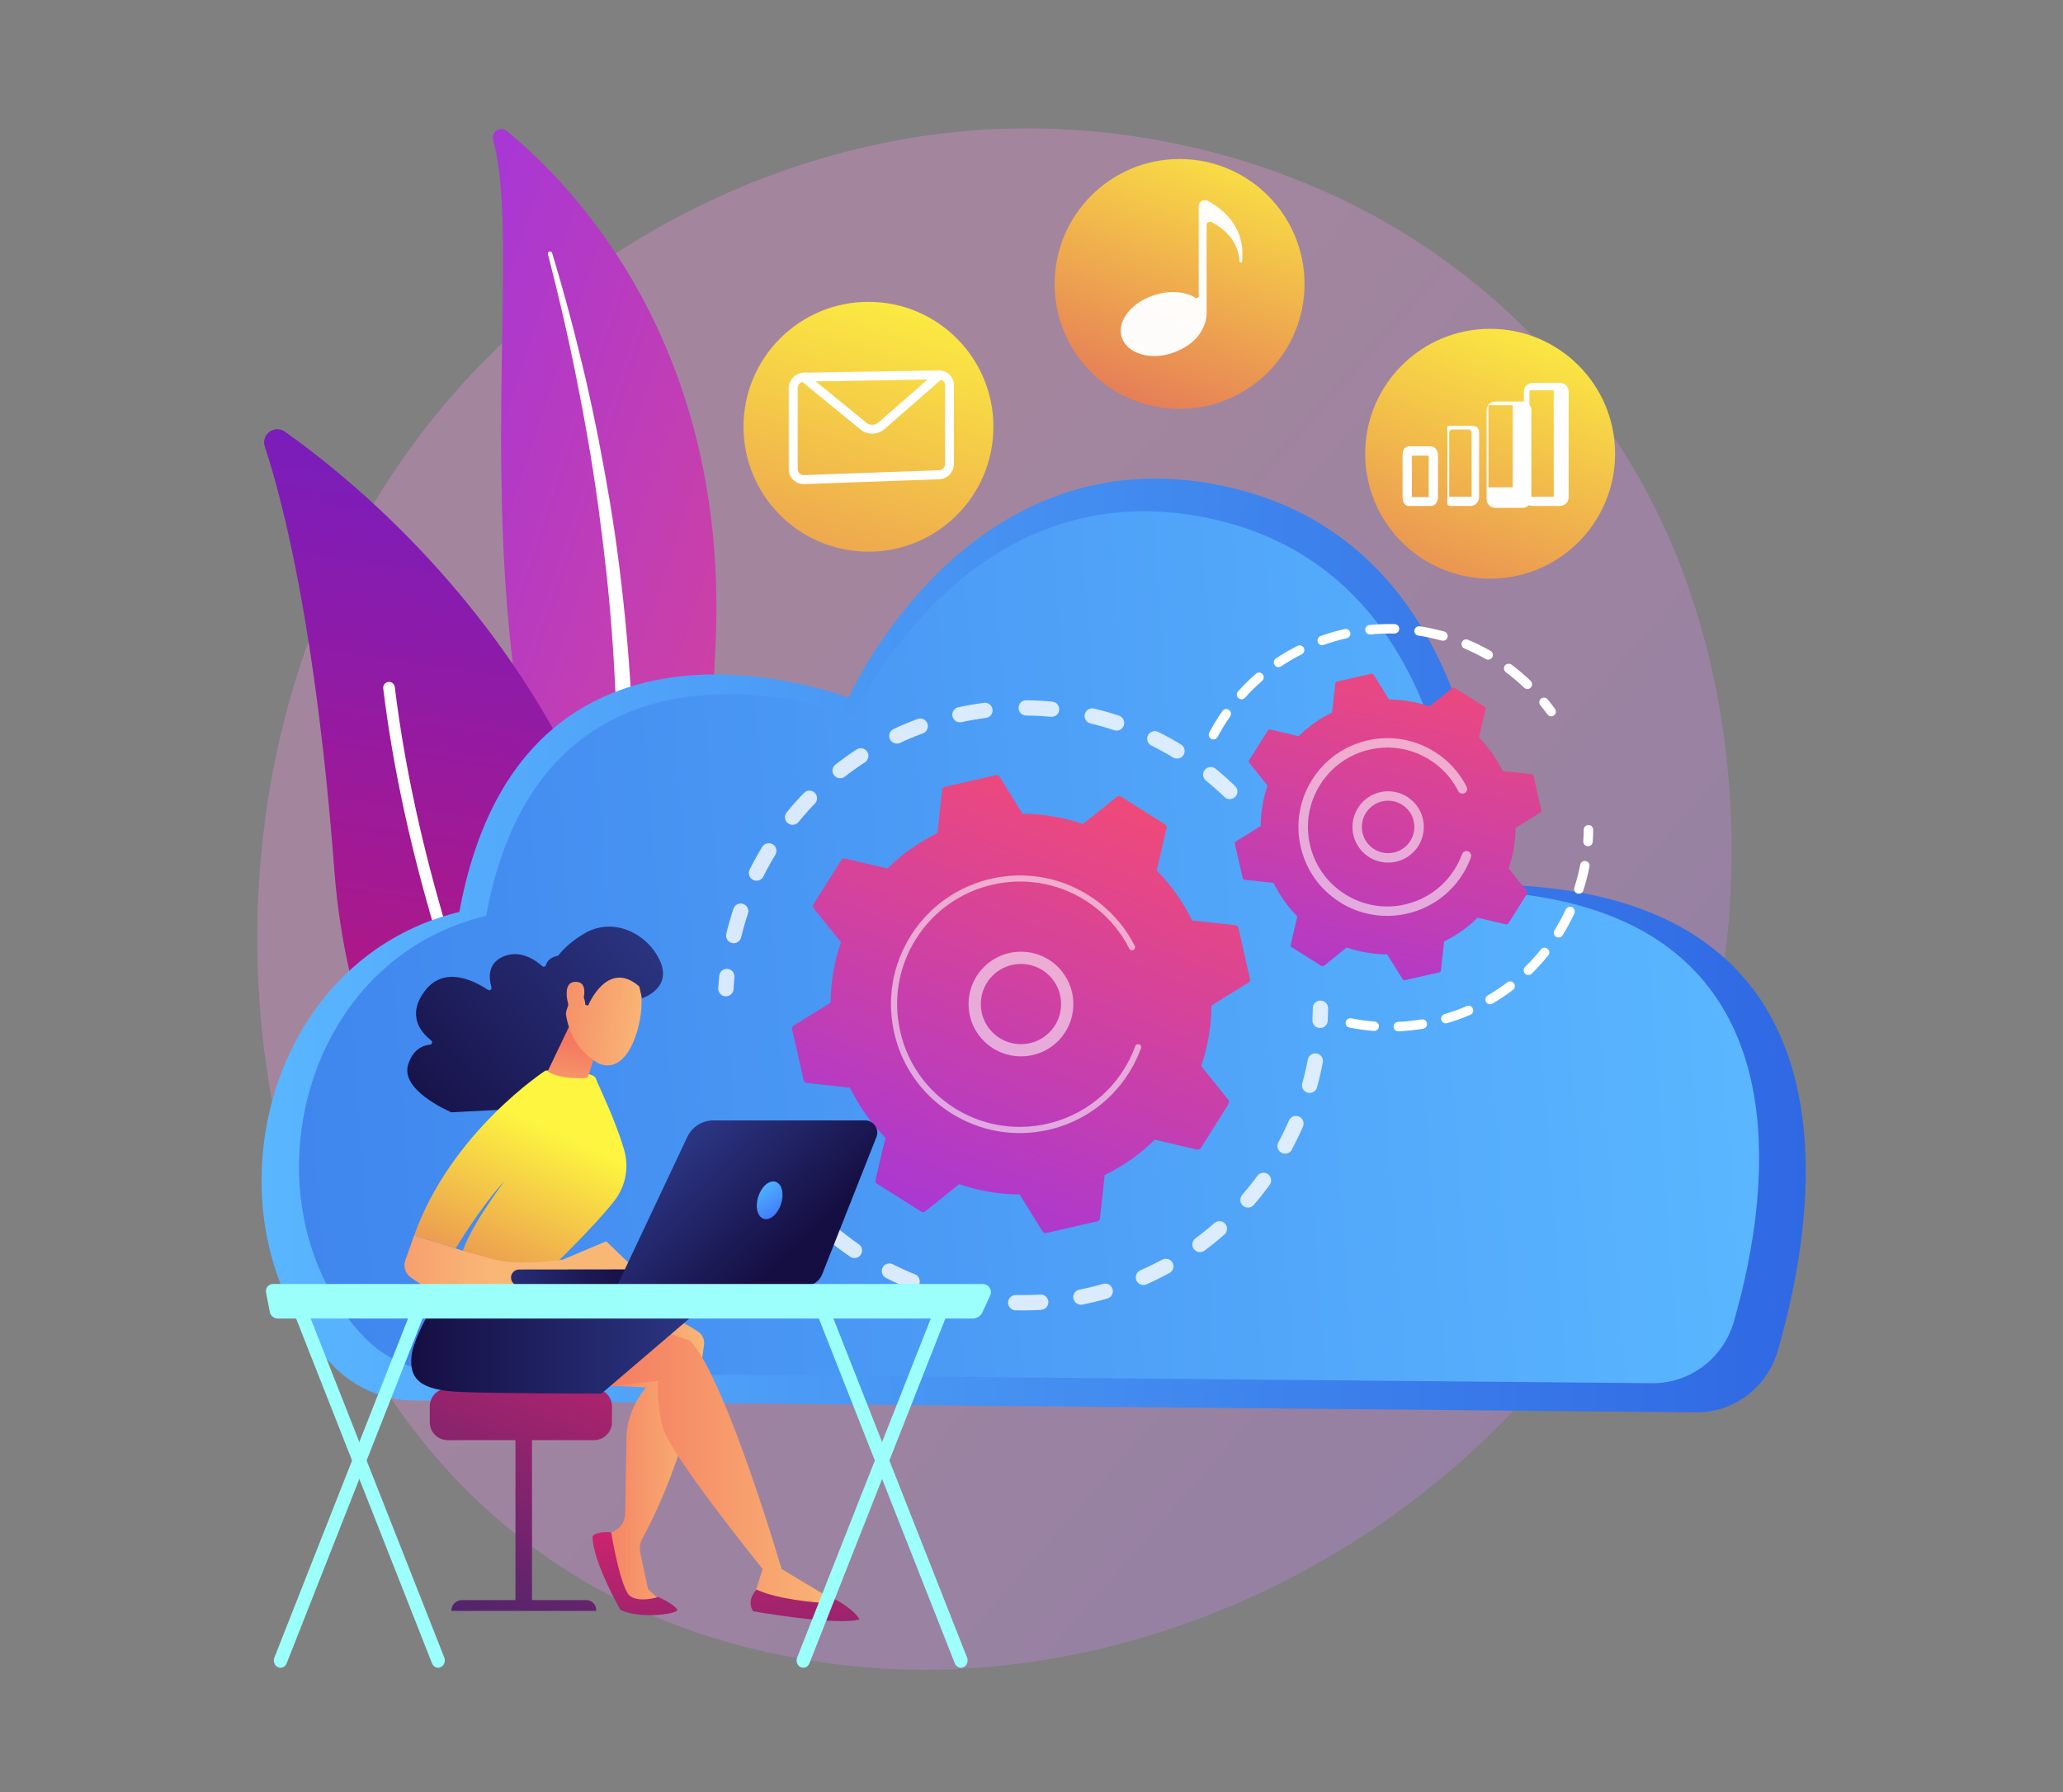 <svg width="549" height="477" viewBox="0 0 549 477" fill="none" xmlns="http://www.w3.org/2000/svg">
<rect x="0" y="0" width="549" height="477" fill="#808080" stroke="none"/>
<path opacity="0.3" d="M444.364 311.337C406.304 404.179 304.91 456.193 216.966 442.165C202.656 439.886 163.427 433.079 128.697 400.997C61.84 339.231 47.545 216.942 101.469 130.744C140.727 68.016 211.091 32.457 277.948 34.233C292.346 34.618 347.542 36.971 396.049 78.404C403.167 84.486 418.883 98.944 433.044 121.895C466.31 175.774 469.166 250.829 444.364 311.337Z" fill="url(#paint0_linear_3372_1975)"/>
<path d="M131.227 37.222C130.635 35.106 133.151 33.478 134.853 34.869C152.181 48.986 194.473 91.93 190.389 172.504C185.269 273.588 208.738 308.689 236.292 329.154C236.292 329.154 199.86 321.193 174.777 285.663C113.218 198.459 141.704 74.942 131.227 37.222Z" fill="url(#paint1_linear_3372_1975)"/>
<path d="M145.818 67.647C148.644 78.656 151.249 89.725 153.439 100.868C155.688 111.996 157.612 123.183 159.166 134.429C160.69 145.676 161.992 156.937 162.821 168.242C163.694 179.548 164.093 190.868 164.448 202.248C164.863 213.613 165.218 225.066 166.757 236.52C168.281 247.944 171.181 259.382 176.08 269.933C177.308 272.567 178.58 275.186 180.001 277.702C181.377 280.247 182.857 282.733 184.396 285.19C187.489 290.088 190.907 294.793 194.651 299.233C202.183 308.082 211.047 315.762 220.665 322.125C221.672 322.791 223.048 322.51 223.714 321.504C224.365 320.512 224.113 319.18 223.151 318.5C220.858 316.887 218.579 315.244 216.389 313.513C215.279 312.669 214.214 311.767 213.119 310.894C212.068 309.976 210.973 309.103 209.952 308.156C205.794 304.442 201.902 300.431 198.321 296.155C191.129 287.646 185.18 278.028 180.474 267.95C178.181 262.875 176.257 257.651 174.748 252.294C173.238 246.937 172.143 241.447 171.359 235.898C169.79 224.785 169.347 213.465 168.843 202.1C168.325 190.735 167.734 179.326 166.668 167.946C166.15 162.264 165.529 156.582 164.818 150.914C164.478 148.088 164.078 145.246 163.679 142.42C163.265 139.594 162.821 136.782 162.362 133.956C160.497 122.695 158.307 111.493 155.747 100.379C153.143 89.281 150.242 78.242 146.928 67.351C146.839 67.04 146.499 66.862 146.188 66.951C145.907 67.04 145.729 67.351 145.818 67.647Z" fill="white"/>
<path d="M168.991 356.071C168.133 359.948 163.605 361.695 160.349 359.431C142.37 346.956 94.706 307.076 88.979 231.71C84.141 168.08 75.469 134.03 70.467 118.847C69.402 115.636 73.057 112.943 75.824 114.896C106.234 136.457 199.919 215.67 168.991 356.071Z" fill="url(#paint2_linear_3372_1975)"/>
<path d="M163.664 356.796C163.59 356.856 163.501 356.915 163.427 356.974C162.687 357.403 161.74 357.152 161.311 356.412C160.823 355.568 112.7 271.413 101.987 183.247C101.883 182.404 102.49 181.619 103.333 181.516C104.177 181.412 104.961 182.019 105.065 182.863C115.704 270.392 163.516 354.029 164.005 354.858C164.36 355.509 164.212 356.323 163.664 356.796Z" fill="white"/>
<path d="M398.595 235.454C397.189 235.424 396.049 234.27 396.035 232.835C395.768 218.14 391.27 145.187 328.186 129.945C257.956 112.972 225.815 185.718 225.815 185.718C225.815 185.718 138.922 151.772 122.245 242.705C67.759 256.023 53.598 328.488 89.039 363.899C94.677 369.522 102.223 372.704 110.111 372.778L451.349 375.915C461.367 376.004 470.246 369.33 473.087 359.548C483.741 322.894 497.711 237.821 398.595 235.454Z" fill="url(#paint3_linear_3372_1975)"/>
<path d="M390.796 237.007C389.39 236.978 388.266 235.824 388.236 234.388C387.955 220.301 383.501 152.645 324.087 138.469C257.675 122.62 227.28 190.542 227.28 190.542C227.28 190.542 145.108 158.845 129.348 243.755C78.325 256.067 64.696 322.568 97 355.982C102.667 361.842 110.377 365.172 118.442 365.245L439.673 368.161C449.706 368.249 458.6 361.546 461.426 351.735C471.444 316.931 483.327 239.271 390.796 237.007Z" fill="url(#paint4_linear_3372_1975)"/>
<g opacity="0.79">
<path d="M328.719 212.074C327.935 212.887 326.648 212.902 325.849 212.133C324.28 210.623 322.623 209.144 320.921 207.767C320.063 207.072 319.915 205.814 320.595 204.941C320.61 204.926 320.61 204.926 320.625 204.911C321.335 204.038 322.608 203.905 323.481 204.615C325.271 206.066 327.018 207.619 328.675 209.218C329.43 209.943 329.504 211.126 328.867 211.926C328.823 211.97 328.779 212.029 328.719 212.074ZM312.175 201.611C310.296 200.472 308.358 199.407 306.404 198.445C305.398 197.942 304.984 196.728 305.487 195.722C305.99 194.716 307.203 194.301 308.21 194.804C310.266 195.825 312.309 196.95 314.277 198.149C315.239 198.726 315.549 199.984 314.957 200.946C314.913 201.02 314.869 201.079 314.824 201.138C314.203 201.922 313.063 202.144 312.175 201.611ZM296.519 194.36C294.448 193.665 292.317 193.058 290.186 192.555C289.091 192.289 288.425 191.194 288.676 190.099C288.943 189.004 290.038 188.338 291.133 188.589C293.367 189.122 295.617 189.758 297.792 190.483C298.857 190.839 299.434 191.993 299.079 193.058C299.005 193.28 298.887 193.487 298.754 193.665C298.251 194.346 297.348 194.642 296.519 194.36ZM279.635 190.794C277.46 190.587 275.24 190.469 273.065 190.454C271.94 190.439 271.037 189.522 271.052 188.397C271.067 187.272 271.984 186.37 273.109 186.384C275.418 186.414 277.741 186.532 280.034 186.754C281.159 186.858 281.973 187.849 281.869 188.974C281.825 189.374 281.677 189.729 281.455 190.025C281.011 190.557 280.345 190.868 279.635 190.794ZM262.381 191.09C260.22 191.371 258.03 191.741 255.884 192.215C254.789 192.452 253.709 191.756 253.472 190.661C253.236 189.566 253.931 188.486 255.026 188.249C257.275 187.761 259.584 187.361 261.848 187.065C262.958 186.917 263.979 187.701 264.127 188.826C264.201 189.388 264.038 189.921 263.712 190.335C263.402 190.735 262.928 191.016 262.381 191.09ZM245.615 195.189C243.558 195.944 241.516 196.787 239.533 197.72C238.512 198.193 237.298 197.749 236.825 196.743C236.351 195.722 236.795 194.523 237.801 194.035C239.888 193.058 242.034 192.17 244.194 191.371C245.245 190.987 246.414 191.519 246.799 192.585C247.05 193.265 246.902 194.005 246.488 194.538C246.295 194.819 245.985 195.056 245.615 195.189ZM194.769 250.992C193.674 250.725 193.008 249.63 193.275 248.535C193.807 246.301 194.459 244.052 195.184 241.876C195.539 240.811 196.693 240.234 197.758 240.589C198.824 240.944 199.401 242.098 199.046 243.164C198.35 245.235 197.744 247.366 197.226 249.497C197.152 249.793 197.033 250.045 196.856 250.267C196.382 250.873 195.583 251.184 194.769 250.992ZM230.181 202.899C228.346 204.083 226.54 205.37 224.824 206.717C223.936 207.412 222.663 207.249 221.968 206.362C221.272 205.474 221.435 204.201 222.323 203.506C224.143 202.085 226.037 200.738 227.961 199.481C228.908 198.874 230.166 199.14 230.772 200.072C231.261 200.812 231.187 201.759 230.669 202.425C230.55 202.618 230.388 202.78 230.181 202.899ZM200.407 234.196C199.401 233.693 198.987 232.48 199.49 231.473C200.511 229.417 201.65 227.374 202.849 225.406C203.426 224.445 204.684 224.149 205.646 224.726C206.608 225.303 206.904 226.561 206.326 227.522C205.187 229.387 204.122 231.326 203.145 233.294C203.086 233.412 203.012 233.53 202.923 233.634C202.331 234.374 201.295 234.64 200.407 234.196ZM216.877 213.864C215.353 215.433 213.888 217.09 212.497 218.792C211.787 219.665 210.514 219.798 209.641 219.088C208.783 218.392 208.65 217.134 209.316 216.261C209.33 216.246 209.33 216.232 209.345 216.232C210.795 214.441 212.349 212.695 213.947 211.052C214.732 210.253 216.019 210.224 216.818 211.008C217.573 211.733 217.632 212.902 217.01 213.716C216.966 213.746 216.922 213.805 216.877 213.864Z" fill="white"/>
<path d="M194.784 264.399C195.036 264.088 195.184 263.689 195.213 263.259C195.272 262.209 195.346 261.143 195.45 260.107C195.554 258.983 194.74 257.991 193.615 257.888C192.49 257.784 191.499 258.598 191.395 259.723C191.292 260.833 191.203 261.942 191.144 263.052C191.085 264.177 191.943 265.139 193.067 265.198C193.763 265.213 194.384 264.902 194.784 264.399Z" fill="white"/>
</g>
<g opacity="0.79">
<path d="M215.797 322.702C216.404 321.933 216.374 320.808 215.679 320.068C214.968 319.299 214.258 318.5 213.562 317.701C212.837 316.842 211.55 316.754 210.692 317.479C209.833 318.219 209.745 319.491 210.47 320.35C211.195 321.193 211.935 322.036 212.689 322.836C213.459 323.664 214.746 323.709 215.56 322.939C215.664 322.865 215.723 322.791 215.797 322.702Z" fill="white"/>
<path d="M333.647 320.719C332.907 321.563 331.634 321.666 330.776 320.927C329.933 320.187 329.829 318.914 330.569 318.056C331.96 316.443 333.321 314.741 334.594 312.98C335.245 312.077 336.533 311.87 337.435 312.536C338.338 313.202 338.545 314.475 337.879 315.377C337.332 316.147 336.755 316.887 336.177 317.627C335.364 318.677 334.505 319.713 333.647 320.719ZM341.016 306.824C340.025 306.292 339.655 305.063 340.188 304.072C341.209 302.178 342.156 300.21 343.014 298.241C343.458 297.206 344.657 296.732 345.692 297.191C346.728 297.635 347.187 298.833 346.743 299.869C345.84 301.941 344.834 304.013 343.769 306.01C343.709 306.114 343.65 306.218 343.576 306.306C342.984 307.046 341.904 307.298 341.016 306.824ZM325.848 328.592C324.147 330.086 322.371 331.522 320.536 332.883C319.633 333.549 318.361 333.357 317.695 332.454C317.029 331.551 317.221 330.279 318.124 329.613C319.855 328.326 321.557 326.964 323.155 325.544C323.999 324.804 325.286 324.878 326.026 325.721C326.677 326.461 326.692 327.556 326.1 328.311C326.026 328.414 325.937 328.503 325.848 328.592ZM347.956 290.828C346.876 290.532 346.24 289.407 346.551 288.327C347.128 286.255 347.631 284.124 348.03 282.023C348.238 280.913 349.303 280.188 350.413 280.41C351.523 280.617 352.233 281.683 352.026 282.793C351.597 285.012 351.079 287.247 350.472 289.437C350.398 289.703 350.28 289.94 350.117 290.147C349.614 290.754 348.77 291.05 347.956 290.828ZM311.213 338.832C309.231 339.912 307.174 340.933 305.102 341.851C304.081 342.309 302.882 341.836 302.423 340.815C301.965 339.794 302.438 338.58 303.459 338.136C305.427 337.263 307.381 336.302 309.275 335.281C310.266 334.748 311.495 335.103 312.027 336.094C312.427 336.834 312.323 337.707 311.85 338.314C311.672 338.521 311.465 338.699 311.213 338.832ZM294.684 345.624C292.509 346.246 290.274 346.793 288.055 347.237C286.96 347.459 285.88 346.734 285.658 345.639C285.436 344.529 286.161 343.464 287.256 343.257C289.357 342.842 291.488 342.324 293.56 341.732C294.64 341.422 295.764 342.043 296.075 343.123C296.268 343.774 296.105 344.44 295.72 344.943C295.469 345.239 295.113 345.491 294.684 345.624ZM277.075 348.643C274.811 348.776 272.517 348.821 270.253 348.761C269.128 348.732 268.24 347.799 268.27 346.675C268.3 345.55 269.232 344.662 270.357 344.692C272.502 344.736 274.678 344.707 276.838 344.574C277.963 344.5 278.925 345.358 278.984 346.482C279.013 347 278.851 347.474 278.555 347.859C278.199 348.317 277.682 348.613 277.075 348.643ZM259.214 347.755C256.979 347.4 254.73 346.926 252.525 346.379C251.43 346.113 250.779 345.003 251.045 343.908C251.312 342.827 252.422 342.162 253.517 342.428C255.603 342.946 257.734 343.39 259.865 343.73C260.975 343.908 261.729 344.958 261.552 346.068C261.493 346.423 261.359 346.734 261.152 347C260.694 347.563 259.968 347.873 259.214 347.755ZM241.989 342.961C239.888 342.117 237.801 341.17 235.774 340.149C234.768 339.646 234.368 338.418 234.871 337.411C235.374 336.405 236.603 336.006 237.594 336.509C239.518 337.485 241.501 338.373 243.498 339.172C244.534 339.587 245.037 340.77 244.623 341.821C244.549 341.999 244.46 342.161 244.342 342.309C243.794 343.02 242.847 343.301 241.989 342.961ZM226.244 334.511C224.868 333.564 223.507 332.573 222.204 331.551C221.731 331.182 221.257 330.812 220.799 330.427C219.926 329.717 219.778 328.429 220.503 327.571C221.213 326.698 222.5 326.565 223.359 327.275C223.803 327.63 224.247 327.985 224.69 328.34C225.933 329.317 227.236 330.264 228.538 331.167C229.47 331.803 229.692 333.061 229.056 333.993C229.026 334.023 229.011 334.067 228.982 334.097C228.331 334.925 227.132 335.118 226.244 334.511Z" fill="white"/>
<path d="M352.899 272.863C353.151 272.538 353.299 272.153 353.328 271.709C353.387 270.614 353.417 269.489 353.432 268.379C353.446 267.255 352.544 266.337 351.419 266.322C350.295 266.308 349.377 267.21 349.362 268.335C349.347 269.386 349.318 270.451 349.274 271.502C349.214 272.626 350.073 273.573 351.197 273.633C351.878 273.677 352.514 273.366 352.899 272.863Z" fill="white"/>
</g>
<path d="M329.563 246.996C329.474 246.597 329.148 246.301 328.734 246.256L317.236 244.999C314.869 240.145 311.717 235.632 307.81 231.68L310.444 220.434C310.533 220.035 310.37 219.635 310.03 219.413L298.295 212.029C297.955 211.807 297.511 211.837 297.2 212.088L288.188 219.324C282.935 217.519 277.504 216.616 272.103 216.587L266.006 206.761C265.799 206.421 265.385 206.243 264.985 206.332L251.46 209.41C251.06 209.499 250.764 209.824 250.72 210.238L249.462 221.736C244.608 224.104 240.095 227.256 236.144 231.163L224.898 228.529C224.498 228.44 224.099 228.603 223.877 228.943L216.492 240.678C216.27 241.018 216.3 241.462 216.552 241.773L223.788 250.785C221.982 256.038 221.08 261.469 221.05 266.87L211.224 272.966C210.884 273.174 210.706 273.588 210.795 273.988L213.873 287.513C213.962 287.912 214.288 288.208 214.702 288.253L226.2 289.51C228.567 294.364 231.719 298.877 235.626 302.829L232.992 314.075C232.903 314.474 233.066 314.874 233.406 315.096L245.141 322.48C245.481 322.702 245.925 322.672 246.236 322.421L255.248 315.185C260.501 316.99 265.932 317.893 271.333 317.922L277.43 327.748C277.637 328.088 278.051 328.266 278.451 328.177L291.976 325.099C292.376 325.01 292.672 324.685 292.716 324.271L293.974 312.773C298.828 310.405 303.341 307.253 307.292 303.346L318.538 305.98C318.938 306.069 319.337 305.906 319.559 305.566L326.944 293.831C327.166 293.491 327.136 293.047 326.884 292.736L319.648 283.725C321.454 278.471 322.356 273.04 322.386 267.639L332.212 261.543C332.552 261.335 332.729 260.921 332.641 260.521L329.563 246.996Z" fill="url(#paint5_linear_3372_1975)"/>
<path opacity="0.56" d="M281.322 277.332C275.758 282.629 266.909 282.422 261.611 276.858C259.036 274.165 257.675 270.628 257.764 266.899C257.852 263.17 259.391 259.707 262.085 257.147C267.649 251.85 276.498 252.057 281.795 257.621C286.619 262.682 286.886 270.466 282.698 275.822C282.284 276.355 281.825 276.858 281.322 277.332ZM261.019 266.988C260.945 269.844 261.996 272.552 263.964 274.624C268.033 278.886 274.811 279.048 279.073 274.979C283.334 270.909 283.497 264.132 279.428 259.87C275.358 255.609 268.581 255.446 264.319 259.515C263.934 259.885 263.579 260.27 263.254 260.684C261.863 262.475 261.078 264.665 261.019 266.988Z" fill="white"/>
<path opacity="0.56" d="M298.398 288.445C299.124 287.528 299.789 286.566 300.426 285.56C300.618 285.249 300.811 284.923 301.003 284.598C301.935 283.014 302.734 281.357 303.385 279.655C303.4 279.626 303.4 279.611 303.415 279.581C303.445 279.522 303.459 279.448 303.489 279.389C303.533 279.256 303.593 279.137 303.637 279.004C303.755 278.664 303.652 278.294 303.371 278.087C303.311 278.042 303.223 277.998 303.149 277.968C302.719 277.82 302.261 278.028 302.113 278.457C301.328 280.632 300.293 282.733 299.05 284.701C292.879 294.498 282.343 299.884 271.54 299.943C265.532 299.973 259.451 298.36 254.005 294.927C253.043 294.32 252.126 293.684 251.253 292.988C245.348 288.371 241.234 281.934 239.562 274.52C237.624 266.012 239.118 257.266 243.78 249.882C253.383 234.64 273.583 230.053 288.809 239.642C289.742 240.234 290.659 240.87 291.517 241.551C295.291 244.496 298.369 248.225 300.529 252.501C300.589 252.605 300.663 252.708 300.751 252.768C300.988 252.96 301.328 253.004 301.624 252.856C302.024 252.649 302.187 252.161 301.98 251.761C299.715 247.278 296.475 243.356 292.524 240.278C291.606 239.568 290.659 238.902 289.668 238.281C273.671 228.203 252.451 233.027 242.389 249.024C237.505 256.778 235.937 265.952 237.964 274.89C239.725 282.659 244.046 289.437 250.246 294.276C251.164 295.001 252.126 295.667 253.132 296.303C260.886 301.186 270.061 302.755 278.999 300.727C286.782 298.952 293.56 294.646 298.398 288.445Z" fill="white"/>
<path d="M413.777 190.202C414.118 189.773 414.147 189.166 413.807 188.693C413.185 187.82 412.534 186.961 411.854 186.133C411.41 185.6 410.625 185.511 410.093 185.955C409.545 186.384 409.471 187.183 409.915 187.716C410.551 188.5 411.188 189.329 411.78 190.143C412.179 190.705 412.963 190.838 413.526 190.424C413.629 190.38 413.718 190.291 413.777 190.202Z" fill="white"/>
<path d="M407.37 183.011C406.896 183.514 406.097 183.528 405.594 183.04C404.336 181.827 402.99 180.672 401.613 179.592C401.317 179.37 401.021 179.134 400.726 178.912C400.178 178.497 400.06 177.713 400.474 177.151C400.888 176.647 401.673 176.485 402.235 176.899C402.546 177.136 402.856 177.373 403.152 177.609C404.603 178.734 406.008 179.962 407.325 181.22C407.799 181.664 407.843 182.389 407.444 182.892C407.429 182.937 407.399 182.966 407.37 183.011ZM395.398 175.419C393.563 174.369 391.64 173.422 389.686 172.593C389.05 172.327 388.739 171.587 389.02 170.95C389.287 170.314 390.027 170.003 390.663 170.284C392.705 171.143 394.718 172.134 396.656 173.244C397.263 173.584 397.47 174.354 397.115 174.961C397.085 175.02 397.056 175.064 397.011 175.108C396.641 175.582 395.946 175.73 395.398 175.419ZM383.664 170.506C381.622 169.929 379.52 169.485 377.434 169.175C376.753 169.071 376.28 168.435 376.383 167.754C376.487 167.073 377.123 166.6 377.804 166.703C380.009 167.029 382.199 167.502 384.344 168.094C385.01 168.287 385.41 168.967 385.217 169.648C385.173 169.811 385.099 169.959 384.995 170.077C384.685 170.447 384.167 170.64 383.664 170.506ZM371.071 168.627C368.955 168.568 366.809 168.657 364.708 168.864C364.012 168.938 363.405 168.435 363.331 167.739C363.257 167.044 363.761 166.437 364.456 166.363C366.661 166.141 368.91 166.067 371.13 166.111C371.825 166.126 372.373 166.703 372.358 167.399C372.343 167.68 372.254 167.932 372.092 168.139C371.855 168.435 371.485 168.627 371.071 168.627ZM358.404 169.87C356.332 170.329 354.275 170.936 352.277 171.646C351.626 171.883 350.901 171.542 350.679 170.891C350.457 170.24 350.783 169.515 351.434 169.293C353.52 168.538 355.681 167.917 357.856 167.428C358.537 167.28 359.203 167.695 359.351 168.375C359.44 168.76 359.336 169.145 359.114 169.426C358.951 169.633 358.7 169.796 358.404 169.87ZM346.432 174.147C344.538 175.094 342.688 176.174 340.927 177.358C340.35 177.743 339.566 177.595 339.181 177.017C338.797 176.44 338.945 175.671 339.522 175.271C341.357 174.028 343.31 172.904 345.293 171.897C345.914 171.587 346.669 171.838 346.98 172.46C347.202 172.904 347.143 173.422 346.847 173.791C346.743 173.939 346.595 174.073 346.432 174.147ZM335.867 181.235C334.268 182.626 332.744 184.12 331.324 185.704C330.865 186.222 330.066 186.266 329.548 185.793C329.03 185.334 329 184.55 329.459 184.017C330.954 182.359 332.552 180.791 334.224 179.326C334.742 178.867 335.541 178.926 336 179.444C336.399 179.903 336.399 180.569 336.044 181.042C335.985 181.116 335.926 181.176 335.867 181.235ZM322.327 196.669C321.72 196.343 321.483 195.589 321.809 194.967C322.711 193.265 323.718 191.593 324.798 189.995C324.961 189.744 325.123 189.507 325.301 189.27C325.686 188.693 326.485 188.56 327.047 188.959C327.609 189.359 327.757 190.143 327.358 190.705C327.195 190.927 327.047 191.164 326.884 191.386C325.848 192.925 324.887 194.523 324.028 196.136C323.999 196.21 323.954 196.269 323.91 196.329C323.54 196.802 322.874 196.95 322.327 196.669Z" fill="white"/>
<path d="M412.016 254.292C410.64 255.994 409.16 257.636 407.607 259.16C407.103 259.649 406.319 259.634 405.831 259.145C405.343 258.642 405.357 257.858 405.846 257.37C407.34 255.92 408.746 254.351 410.063 252.723C410.492 252.176 411.291 252.102 411.824 252.531C412.357 252.96 412.46 253.744 412.016 254.292C412.031 254.292 412.031 254.277 412.016 254.292ZM414.088 249.335C413.496 248.965 413.319 248.195 413.689 247.603C414.784 245.827 415.79 243.978 416.678 242.084C416.974 241.462 417.714 241.181 418.35 241.477C418.971 241.773 419.253 242.513 418.957 243.149C418.039 245.132 416.988 247.07 415.834 248.935C415.805 248.979 415.79 249.009 415.76 249.053C415.346 249.542 414.636 249.675 414.088 249.335ZM402.635 263.466C400.888 264.798 399.053 266.026 397.174 267.122C396.582 267.477 395.813 267.27 395.458 266.678C395.102 266.086 395.31 265.316 395.902 264.961C397.692 263.91 399.453 262.741 401.11 261.469C401.658 261.054 402.457 261.158 402.871 261.706C403.226 262.164 403.212 262.801 402.856 263.244C402.797 263.318 402.723 263.392 402.635 263.466ZM419.77 237.822C419.105 237.615 418.749 236.904 418.957 236.238C419.593 234.256 420.126 232.213 420.525 230.171C420.658 229.491 421.309 229.047 421.99 229.18C422.671 229.313 423.115 229.964 422.982 230.645C422.567 232.791 422.02 234.936 421.339 237.023C421.295 237.171 421.221 237.289 421.132 237.407C420.836 237.807 420.288 237.999 419.77 237.822ZM391.299 270.096C389.287 270.969 387.215 271.709 385.114 272.33C384.448 272.523 383.752 272.153 383.56 271.487C383.368 270.821 383.738 270.125 384.404 269.933C386.401 269.341 388.384 268.631 390.293 267.802C390.929 267.521 391.669 267.817 391.95 268.453C392.143 268.882 392.054 269.371 391.788 269.726C391.669 269.874 391.507 270.007 391.299 270.096ZM378.721 273.81C376.561 274.165 374.356 274.402 372.181 274.506C371.485 274.535 370.908 274.003 370.864 273.307C370.834 272.612 371.367 272.02 372.062 271.99C374.134 271.901 376.235 271.664 378.292 271.324C378.973 271.206 379.624 271.664 379.742 272.36C379.801 272.715 379.698 273.07 379.491 273.337C379.313 273.588 379.047 273.751 378.721 273.81ZM365.61 274.402C363.42 274.239 361.23 273.929 359.099 273.514C358.419 273.381 357.975 272.715 358.108 272.034C358.241 271.354 358.907 270.91 359.588 271.043C361.63 271.457 363.716 271.738 365.803 271.901C366.498 271.96 367.016 272.552 366.957 273.248C366.942 273.499 366.839 273.736 366.691 273.929C366.439 274.239 366.039 274.432 365.61 274.402Z" fill="white"/>
<path d="M423.588 224.755C423.736 224.563 423.84 224.326 423.855 224.075C423.929 223.009 423.973 221.929 423.973 220.863C423.973 220.168 423.426 219.606 422.73 219.591C422.035 219.591 421.472 220.138 421.457 220.834C421.443 221.84 421.413 222.876 421.339 223.897C421.295 224.593 421.813 225.184 422.508 225.229C422.952 225.258 423.337 225.066 423.588 224.755Z" fill="white"/>
<path d="M408.11 206.539C408.05 206.273 407.829 206.08 407.562 206.051L399.867 205.207C398.284 201.952 396.168 198.933 393.563 196.299L395.324 188.767C395.384 188.5 395.28 188.234 395.043 188.086L387.186 183.144C386.949 182.996 386.653 183.01 386.446 183.188L380.423 188.027C376.901 186.813 373.276 186.222 369.65 186.192L365.566 179.622C365.418 179.385 365.152 179.281 364.885 179.341L355.829 181.397C355.563 181.457 355.37 181.679 355.341 181.945L354.497 189.64C351.242 191.223 348.223 193.339 345.589 195.944L338.057 194.183C337.79 194.124 337.524 194.227 337.376 194.464L332.434 202.322C332.286 202.558 332.3 202.854 332.478 203.061L337.317 209.084C336.103 212.606 335.511 216.232 335.482 219.857L328.912 223.941C328.675 224.089 328.571 224.356 328.63 224.622L330.687 233.678C330.747 233.945 330.969 234.137 331.235 234.167L338.93 235.01C340.513 238.266 342.629 241.284 345.234 243.918L343.473 251.45C343.414 251.717 343.517 251.983 343.754 252.131L351.612 257.074C351.848 257.222 352.144 257.207 352.351 257.029L358.374 252.19C361.896 253.404 365.521 253.996 369.147 254.025L373.231 260.596C373.379 260.832 373.646 260.936 373.912 260.877L382.968 258.82C383.234 258.761 383.427 258.539 383.456 258.272L384.3 250.577C387.555 248.994 390.574 246.878 393.208 244.273L400.74 246.034C401.007 246.094 401.273 245.99 401.421 245.753L406.364 237.896C406.512 237.659 406.497 237.363 406.319 237.156L401.48 231.133C402.694 227.611 403.286 223.986 403.315 220.36L409.885 216.276C410.122 216.128 410.226 215.862 410.167 215.595L408.11 206.539Z" fill="url(#paint6_linear_3372_1975)"/>
<path opacity="0.56" d="M375.954 226.975C374.119 228.721 371.707 229.653 369.177 229.594C366.646 229.535 364.278 228.484 362.532 226.649C358.922 222.861 359.07 216.853 362.858 213.227C366.646 209.617 372.669 209.765 376.279 213.553C378.026 215.388 378.958 217.8 378.899 220.33C378.854 222.387 378.144 224.341 376.901 225.939C376.605 226.294 376.294 226.649 375.954 226.975ZM364.338 224.918C365.625 226.264 367.356 227.034 369.236 227.078C371.1 227.123 372.876 226.442 374.223 225.155C375.569 223.867 376.339 222.136 376.383 220.271C376.427 218.407 375.747 216.631 374.459 215.284C371.796 212.502 367.371 212.384 364.589 215.048C364.338 215.284 364.116 215.536 363.894 215.802C361.792 218.481 361.926 222.387 364.338 224.918Z" fill="white"/>
<path opacity="0.56" d="M387.837 234.699C388.325 234.078 388.784 233.412 389.213 232.731C390.071 231.37 390.796 229.92 391.358 228.41C391.388 228.336 391.403 228.277 391.432 228.203C391.625 227.685 391.447 227.108 391.033 226.782C390.929 226.708 390.811 226.634 390.693 226.59C390.041 226.353 389.316 226.694 389.08 227.345C388.562 228.751 387.896 230.112 387.097 231.385C387.052 231.459 387.008 231.518 386.964 231.592C385.04 234.581 382.435 236.993 379.387 238.65C377.73 239.553 375.954 240.249 374.075 240.692C374.06 240.692 374.045 240.692 374.03 240.707C373.986 240.722 373.941 240.722 373.897 240.737C368.392 241.995 362.725 241.018 357.945 238.014C357.323 237.629 356.732 237.2 356.169 236.771C352.351 233.782 349.688 229.609 348.593 224.814C347.335 219.31 348.312 213.642 351.316 208.862C354.319 204.083 359.01 200.768 364.515 199.51C370.02 198.252 375.688 199.229 380.467 202.233C381.074 202.618 381.666 203.032 382.228 203.461C384.67 205.37 386.668 207.782 388.059 210.549C388.147 210.727 388.266 210.86 388.399 210.978C388.769 211.274 389.287 211.334 389.746 211.112C390.367 210.801 390.619 210.046 390.293 209.425C388.724 206.332 386.49 203.624 383.767 201.493C383.131 201.005 382.48 200.546 381.799 200.117C376.457 196.743 370.109 195.663 363.953 197.068C357.797 198.474 352.544 202.174 349.185 207.53C345.811 212.872 344.73 219.206 346.136 225.377C347.35 230.734 350.324 235.41 354.601 238.754C355.237 239.257 355.903 239.716 356.598 240.16C366.942 246.656 380.452 244.14 387.837 234.699Z" fill="white"/>
<path d="M396.553 154.022C414.917 154.022 429.803 139.135 429.803 120.771C429.803 102.407 414.917 87.52 396.553 87.52C378.189 87.52 363.302 102.407 363.302 120.771C363.302 139.135 378.189 154.022 396.553 154.022Z" fill="url(#paint7_linear_3372_1975)"/>
<path d="M380.719 134.68H374.977C373.719 134.68 373.246 133.526 373.246 132.254V121.259C373.246 119.986 373.719 118.788 374.977 118.788H380.704C381.947 118.788 382.672 119.957 382.672 121.259V132.254C382.687 133.556 381.962 134.68 380.719 134.68ZM374.977 121.274C374.977 121.274 375.732 121.229 375.732 121.259V132.254C375.732 132.283 375.362 132.298 375.362 132.298H380.615C380.615 132.283 380.201 132.268 380.201 132.254V121.259C380.201 121.244 380.645 121.274 380.645 121.274H374.977Z" fill="white"/>
<path d="M391.373 134.68H386.002C384.788 134.68 385.173 133.526 385.173 132.254V114.999C385.173 113.727 384.774 113.327 386.002 113.327H391.373C392.572 113.327 393.608 113.668 393.608 114.999V132.254C393.608 133.585 392.572 134.68 391.373 134.68ZM386.061 132.194H391.166C391.166 132.194 391.625 132.268 391.625 132.254V114.999C391.625 114.985 391.166 114.319 391.166 114.319H386.061C386.061 114.319 385.661 114.985 385.661 114.999V132.254C385.661 132.268 386.061 132.194 386.061 132.194Z" fill="white"/>
<path d="M407.518 132.86C407.518 134.133 406.482 135.169 405.209 135.169H397.914C396.641 135.169 395.605 134.133 395.605 132.86V109.184C395.605 107.911 396.641 106.875 397.914 106.875H405.209C406.482 106.875 407.518 107.911 407.518 109.184V132.86ZM402.546 107.897C402.546 107.867 402.531 107.852 402.501 107.852H396.138C396.109 107.852 396.094 107.867 396.094 107.897V129.664C396.094 129.694 396.109 129.709 396.138 129.709H402.516C402.546 129.709 402.56 129.694 402.56 129.664V107.897H402.546Z" fill="white"/>
<path d="M417.447 132.357C417.447 133.63 416.411 134.666 415.139 134.666H407.843C406.571 134.666 405.535 133.63 405.535 132.357V104.212C405.535 102.939 406.571 101.903 407.843 101.903H415.139C416.411 101.903 417.447 102.939 417.447 104.212V132.357ZM413.481 103.931C413.481 103.901 413.467 103.886 413.437 103.886H407.059C407.03 103.886 407.015 103.901 407.015 103.931V132.15C407.015 132.18 407.03 132.194 407.059 132.194H413.437C413.467 132.194 413.481 132.18 413.481 132.15V103.931Z" fill="white"/>
<path d="M231.113 146.844C249.477 146.844 264.363 131.957 264.363 113.594C264.363 95.23 249.477 80.343 231.113 80.343C212.749 80.343 197.862 95.23 197.862 113.594C197.862 131.957 212.749 146.844 231.113 146.844Z" fill="url(#paint8_linear_3372_1975)"/>
<path d="M213.918 128.85C212.837 128.85 211.831 128.451 211.076 127.711C210.307 126.971 209.893 125.98 209.893 124.929V103.265C209.893 101.06 211.742 99.225 214.021 99.195L249.862 98.603C250.942 98.603 251.948 98.988 252.703 99.728C253.443 100.468 253.857 101.445 253.857 102.495V123.523C253.857 125.669 252.081 127.489 249.921 127.563L214.08 128.85C214.021 128.85 213.962 128.85 213.918 128.85ZM249.891 100.971L214.051 101.563C213.074 101.578 212.275 102.333 212.275 103.25V124.929C212.275 125.328 212.438 125.713 212.734 125.994C213.059 126.305 213.503 126.468 213.992 126.453L249.832 125.166C250.735 125.136 251.475 124.396 251.475 123.508V102.481C251.475 102.081 251.312 101.696 251.031 101.415C250.72 101.119 250.335 100.971 249.891 100.971Z" fill="white"/>
<path d="M232.075 115.429C230.994 115.429 229.929 115.074 229.041 114.348L213.089 101.312C212.586 100.897 212.497 100.143 212.926 99.639C213.34 99.136 214.095 99.047 214.598 99.477L230.565 112.528C231.497 113.283 232.844 113.239 233.776 112.425L249.27 98.9C249.773 98.47 250.513 98.515 250.957 99.018C251.386 99.521 251.341 100.261 250.838 100.705L235.345 114.23C234.398 115.029 233.229 115.429 232.075 115.429Z" fill="white"/>
<path d="M313.907 108.829C332.271 108.829 347.157 93.942 347.157 75.578C347.157 57.214 332.271 42.327 313.907 42.327C295.543 42.327 280.656 57.214 280.656 75.578C280.656 93.942 295.543 108.829 313.907 108.829Z" fill="url(#paint9_linear_3372_1975)"/>
<path opacity="0.97" d="M318.997 54.891V78.789C318.997 79.218 318.524 79.499 318.154 79.278C315.49 77.605 311.406 77.206 307.262 78.523C301.077 80.476 297.156 85.507 298.502 89.754C299.849 94.001 306.019 96.073 312.131 93.898C321.616 90.524 321.098 83.184 321.098 83.184V59.907C321.098 59.241 321.794 58.812 322.386 59.108C324.724 60.262 329.504 63.37 329.874 69.57C329.903 69.97 330.48 69.999 330.525 69.6C331.043 65.22 330.184 58.294 321.454 53.47C320.344 52.863 318.997 53.648 318.997 54.891Z" fill="white"/>
<path d="M137.176 427.841H141.571V380.236H137.176V427.841Z" fill="url(#paint10_linear_3372_1975)"/>
<path d="M120.099 428.758H158.663V428.551C158.663 427.086 157.479 425.888 155.999 425.888H122.955C121.372 425.888 120.099 427.175 120.099 428.758Z" fill="url(#paint11_linear_3372_1975)"/>
<path d="M114.373 378.579C114.373 381.183 116.503 383.314 119.108 383.314H158.115C160.719 383.314 162.85 381.183 162.85 378.579V374.302C162.85 371.698 160.719 369.567 158.115 369.567H119.108C116.503 369.567 114.373 371.698 114.373 374.302V378.579Z" fill="url(#paint12_linear_3372_1975)"/>
<path d="M171.862 348.495C171.862 348.495 178.403 349.516 185.757 354.429C186.912 355.199 187.548 356.545 187.37 357.936C186.482 364.906 182.872 387.487 170.93 409.536C170.294 410.705 170.116 412.052 170.397 413.339L172.469 422.987L176.316 426.598H166.402L159.817 408.752L162.643 407.864C164.833 407.169 166.328 405.156 166.372 402.862L166.698 383.714C166.416 375.176 171.936 369.301 171.936 369.301L156.117 368.531L171.862 348.495Z" fill="url(#paint13_linear_3372_1975)"/>
<path d="M180.193 428.344C181.096 429.528 170.486 431.082 165.114 428.507C165.114 428.507 157.686 415.574 157.686 408.915C157.686 408.915 158.278 407.553 162.643 407.864C162.643 407.864 165.144 423.18 167.778 424.896C170.412 426.613 175.147 425.074 175.147 425.074C175.147 425.074 178.862 426.598 180.193 428.344Z" fill="url(#paint14_linear_3372_1975)"/>
<path d="M158.115 369.567C158.204 369.419 175.147 367.525 175.147 367.525C175.147 367.525 174.6 372.675 176.331 379.778C178.062 386.881 202.952 417.616 202.952 417.616L200.348 425.888C208.413 428.7 216.359 429.143 224.173 427.323L207.999 417.616C207.999 417.616 192.86 366.031 183.582 356.826L166.594 350.952L158.115 369.567Z" fill="url(#paint15_linear_3372_1975)"/>
<path d="M120.099 339.557C120.099 339.557 110.333 354.089 109.534 360.718C108.735 367.347 112.212 370.041 122.452 370.485C132.707 370.929 160.068 370.929 160.068 370.929L183.419 350.966C183.419 350.966 166.402 344.899 161.977 343.183C157.538 341.451 120.099 339.557 120.099 339.557Z" fill="url(#paint16_linear_3372_1975)"/>
<path d="M201.325 423.106C201.325 423.106 198.513 425.829 200.407 428.862C200.407 428.862 222.663 432.813 228.715 431.023C228.715 431.023 227.458 428.152 220.651 424.897L221.154 425.281C221.79 425.77 221.42 426.791 220.621 426.746C216.137 426.48 206.859 425.651 201.325 423.106Z" fill="url(#paint17_linear_3372_1975)"/>
<path d="M153.365 254.425C151.841 254.174 146.232 253.478 145.3 256.852C145.182 257.296 144.619 257.444 144.279 257.133C142.503 255.55 138.345 252.575 133.758 254.677C129.718 256.526 130.088 260.389 130.783 262.756C130.946 263.333 130.325 263.807 129.836 263.467C126.314 261.099 118.19 256.852 112.996 263.837C108.143 270.348 112.109 274.876 114.757 276.933C115.201 277.273 114.994 277.998 114.432 278.057C112.493 278.25 109.815 279.315 108.587 283.473C106.663 289.984 118.605 295.386 120.011 296.007C120.099 296.052 120.188 296.066 120.292 296.051L144.412 294.808C144.605 294.794 144.767 294.705 144.886 294.557L159.684 274.624C159.802 274.461 159.846 274.254 159.787 274.062L153.868 254.869C153.794 254.632 153.602 254.455 153.365 254.425Z" fill="url(#paint18_linear_3372_1975)"/>
<path d="M146.513 337.633C146.513 337.633 157.893 326.801 163.487 319.625C166.52 315.747 167.467 310.642 166.061 305.922C163.501 297.309 158.958 288.386 158.544 286.995C157.908 284.864 145.152 284.953 145.152 284.953C145.152 284.953 120.055 301.26 110.2 328.844L121.268 332.291C121.268 332.291 127.824 321.297 134.29 314.312C134.29 314.312 123.089 329.11 122.689 335.177L146.513 337.633Z" fill="url(#paint19_linear_3372_1975)"/>
<path d="M160.083 275.113C159.95 275.556 156.62 286.596 156.354 286.818C156.088 287.04 149.059 287.424 145.744 285.16L151.367 273.396L160.083 275.113Z" fill="url(#paint20_linear_3372_1975)"/>
<path d="M169.495 259.545C169.495 259.545 172.277 265.45 169.509 274.639C166.757 283.828 161.8 284.776 158.588 282.63C155.363 280.484 151.16 276.592 150.39 268.365C149.621 260.137 165.691 252.087 169.495 259.545Z" fill="url(#paint21_linear_3372_1975)"/>
<path d="M156.517 267.639C156.517 267.639 161.622 255.15 170.116 262.564L170.856 265.716C170.856 265.716 178.64 263.23 175.828 256.201C173.031 249.172 163.753 243.608 155.496 248.476C147.239 253.345 144.294 259.9 144.96 266.367C145.611 272.834 150.405 270.466 150.405 270.466C150.405 270.466 151.19 265.671 153.439 264.754C155.688 263.836 155.762 267.447 155.762 267.447L156.517 267.639Z" fill="url(#paint22_linear_3372_1975)"/>
<path d="M154.637 267.847C154.637 267.847 157.301 261.439 153.291 261.336C149.281 261.232 151.101 267.492 151.974 269.771L154.637 267.847Z" fill="url(#paint23_linear_3372_1975)"/>
<path d="M169.687 338.432L161.326 330.382L149.769 335.266C149.769 335.266 138.256 337.041 131.671 335.266C125.086 333.49 125.086 333.49 125.086 333.49L110.2 328.843L107.861 335.443C107.27 337.115 107.861 338.98 109.312 340.016C110.599 340.933 112.108 341.939 113.07 342.354C115.024 343.212 161.385 341.762 161.385 341.762L169.687 338.432Z" fill="url(#paint24_linear_3372_1975)"/>
<path d="M138.049 342.235C138.094 342.235 138.123 342.235 138.168 342.235L186.645 342.176C187.844 342.176 188.821 341.2 188.806 340.001C188.806 338.802 187.829 337.811 186.63 337.84L138.153 337.9C136.954 337.9 135.977 338.876 135.992 340.075C135.992 341.229 136.91 342.176 138.049 342.235Z" fill="url(#paint25_linear_3372_1975)"/>
<path d="M230.225 298.212H189.856C186.882 298.212 184.174 299.928 182.901 302.622L164.241 342.191H214.421C216.345 342.191 218.061 341.022 218.771 339.232L233.244 302.607C234.058 300.506 232.504 298.212 230.225 298.212Z" fill="url(#paint26_linear_3372_1975)"/>
<path d="M201.783 318.515C200.91 321.237 201.561 323.871 203.234 324.404C204.906 324.937 206.978 323.176 207.851 320.453C208.724 317.73 208.073 315.096 206.4 314.564C204.713 314.016 202.657 315.792 201.783 318.515Z" fill="url(#paint27_linear_3372_1975)"/>
<path d="M70.793 343.996C70.689 343.449 70.837 342.872 71.192 342.442C71.548 342.013 72.08 341.762 72.628 341.762H261.552C262.292 341.762 262.972 342.132 263.357 342.753C263.757 343.375 263.801 344.159 263.49 344.825L261.448 349.279C260.975 350.3 259.969 350.951 258.844 350.951H73.93C72.894 350.951 71.992 350.211 71.799 349.19L70.793 343.996Z" fill="url(#paint28_linear_3372_1975)"/>
<path d="M255.722 443.897C255.958 443.897 256.195 443.852 256.417 443.734C257.32 443.305 257.734 442.165 257.349 441.188L220.118 346.719C219.733 345.742 218.683 345.284 217.78 345.698C216.877 346.127 216.463 347.267 216.848 348.243L254.079 442.713C254.375 443.453 255.026 443.897 255.722 443.897Z" fill="url(#paint29_linear_3372_1975)"/>
<path d="M213.77 443.896C214.45 443.896 215.116 443.453 215.397 442.727L252.629 348.258C253.013 347.281 252.599 346.142 251.696 345.713C250.794 345.284 249.758 345.742 249.358 346.734L212.127 441.203C211.742 442.18 212.157 443.319 213.059 443.748C213.311 443.837 213.548 443.896 213.77 443.896Z" fill="url(#paint30_linear_3372_1975)"/>
<path d="M116.607 443.897C116.844 443.897 117.08 443.852 117.302 443.734C118.205 443.305 118.619 442.165 118.235 441.188L81.003 346.719C80.618 345.742 79.568 345.284 78.665 345.698C77.763 346.127 77.348 347.267 77.733 348.243L114.964 442.713C115.26 443.453 115.911 443.897 116.607 443.897Z" fill="url(#paint31_linear_3372_1975)"/>
<path d="M74.655 443.896C75.336 443.896 76.002 443.453 76.283 442.727L113.514 348.258C113.899 347.281 113.485 346.142 112.582 345.713C111.679 345.284 110.643 345.742 110.244 346.734L73.013 441.203C72.628 442.18 73.042 443.319 73.945 443.748C74.181 443.837 74.418 443.896 74.655 443.896Z" fill="url(#paint32_linear_3372_1975)"/>
<defs>
<linearGradient id="paint0_linear_3372_1975" x1="497.939" y1="445.843" x2="198.836" y2="184.128" gradientUnits="userSpaceOnUse">
<stop stop-color="#B37CFF"/>
<stop offset="1" stop-color="#F895E7"/>
</linearGradient>
<linearGradient id="paint1_linear_3372_1975" x1="92.855" y1="151.153" x2="275.355" y2="211.961" gradientUnits="userSpaceOnUse">
<stop stop-color="#A737D5"/>
<stop offset="1" stop-color="#EF497A"/>
</linearGradient>
<linearGradient id="paint2_linear_3372_1975" x1="103.315" y1="351.75" x2="136.463" y2="123.294" gradientUnits="userSpaceOnUse">
<stop stop-color="#CE1567"/>
<stop offset="1" stop-color="#7A1DBC"/>
</linearGradient>
<linearGradient id="paint3_linear_3372_1975" x1="69.597" y1="251.635" x2="480.529" y2="251.635" gradientUnits="userSpaceOnUse">
<stop stop-color="#5AB6FF"/>
<stop offset="1" stop-color="#2F68E3"/>
</linearGradient>
<linearGradient id="paint4_linear_3372_1975" x1="459.746" y1="245.583" x2="-161.325" y2="291.389" gradientUnits="userSpaceOnUse">
<stop stop-color="#5AB6FF"/>
<stop offset="1" stop-color="#2F68E3"/>
</linearGradient>
<linearGradient id="paint5_linear_3372_1975" x1="247.769" y1="328.473" x2="293.24" y2="212.152" gradientUnits="userSpaceOnUse">
<stop stop-color="#A737D5"/>
<stop offset="1" stop-color="#EF497A"/>
</linearGradient>
<linearGradient id="paint6_linear_3372_1975" x1="356.522" y1="275.093" x2="379.787" y2="175.692" gradientUnits="userSpaceOnUse">
<stop stop-color="#A737D5"/>
<stop offset="1" stop-color="#EF497A"/>
</linearGradient>
<linearGradient id="paint7_linear_3372_1975" x1="412.213" y1="78.884" x2="359.084" y2="220.903" gradientUnits="userSpaceOnUse">
<stop stop-color="#FDF53F"/>
<stop offset="0.664" stop-color="#E57A58"/>
<stop offset="1" stop-color="#D93C65"/>
</linearGradient>
<linearGradient id="paint8_linear_3372_1975" x1="243.126" y1="70.837" x2="192.04" y2="252.703" gradientUnits="userSpaceOnUse">
<stop stop-color="#FDF53F"/>
<stop offset="0.664" stop-color="#E57A58"/>
<stop offset="1" stop-color="#D93C65"/>
</linearGradient>
<linearGradient id="paint9_linear_3372_1975" x1="331.74" y1="27.639" x2="285.762" y2="151.267" gradientUnits="userSpaceOnUse">
<stop stop-color="#FDF53F"/>
<stop offset="0.664" stop-color="#E57A58"/>
<stop offset="1" stop-color="#D93C65"/>
</linearGradient>
<linearGradient id="paint10_linear_3372_1975" x1="162.505" y1="346.201" x2="126.755" y2="435.577" gradientUnits="userSpaceOnUse">
<stop stop-color="#CB236D"/>
<stop offset="1" stop-color="#4C246D"/>
</linearGradient>
<linearGradient id="paint11_linear_3372_1975" x1="170.934" y1="349.573" x2="135.184" y2="438.949" gradientUnits="userSpaceOnUse">
<stop stop-color="#CB236D"/>
<stop offset="1" stop-color="#4C246D"/>
</linearGradient>
<linearGradient id="paint12_linear_3372_1975" x1="152.333" y1="342.132" x2="116.583" y2="431.508" gradientUnits="userSpaceOnUse">
<stop stop-color="#CB236D"/>
<stop offset="1" stop-color="#4C246D"/>
</linearGradient>
<linearGradient id="paint13_linear_3372_1975" x1="187.411" y1="387.549" x2="156.111" y2="387.549" gradientUnits="userSpaceOnUse">
<stop stop-color="#F9B776"/>
<stop offset="1" stop-color="#F47960"/>
</linearGradient>
<linearGradient id="paint14_linear_3372_1975" x1="168.26" y1="407.944" x2="172.864" y2="478.536" gradientUnits="userSpaceOnUse">
<stop stop-color="#CB236D"/>
<stop offset="1" stop-color="#4C246D"/>
</linearGradient>
<linearGradient id="paint15_linear_3372_1975" x1="224.163" y1="389.687" x2="158.113" y2="389.687" gradientUnits="userSpaceOnUse">
<stop stop-color="#F9B776"/>
<stop offset="1" stop-color="#F47960"/>
</linearGradient>
<linearGradient id="paint16_linear_3372_1975" x1="183.408" y1="355.23" x2="109.413" y2="355.23" gradientUnits="userSpaceOnUse">
<stop stop-color="#2B3582"/>
<stop offset="1" stop-color="#150E42"/>
</linearGradient>
<linearGradient id="paint17_linear_3372_1975" x1="212.686" y1="405.047" x2="217.29" y2="475.638" gradientUnits="userSpaceOnUse">
<stop stop-color="#CB236D"/>
<stop offset="1" stop-color="#4C246D"/>
</linearGradient>
<linearGradient id="paint18_linear_3372_1975" x1="169.519" y1="243.29" x2="104.616" y2="300.476" gradientUnits="userSpaceOnUse">
<stop stop-color="#2B3582"/>
<stop offset="1" stop-color="#150E42"/>
</linearGradient>
<linearGradient id="paint19_linear_3372_1975" x1="147.499" y1="301.191" x2="112.402" y2="377.578" gradientUnits="userSpaceOnUse">
<stop stop-color="#FDF53F"/>
<stop offset="0.664" stop-color="#E57A58"/>
<stop offset="1" stop-color="#D93C65"/>
</linearGradient>
<linearGradient id="paint20_linear_3372_1975" x1="149.975" y1="299.034" x2="153.279" y2="277.836" gradientUnits="userSpaceOnUse">
<stop stop-color="#F9B776"/>
<stop offset="1" stop-color="#F47960"/>
</linearGradient>
<linearGradient id="paint21_linear_3372_1975" x1="171.893" y1="271.302" x2="136.934" y2="266.568" gradientUnits="userSpaceOnUse">
<stop stop-color="#F9B776"/>
<stop offset="1" stop-color="#F47960"/>
</linearGradient>
<linearGradient id="paint22_linear_3372_1975" x1="173.669" y1="247.999" x2="108.765" y2="305.185" gradientUnits="userSpaceOnUse">
<stop stop-color="#2B3582"/>
<stop offset="1" stop-color="#150E42"/>
</linearGradient>
<linearGradient id="paint23_linear_3372_1975" x1="172.311" y1="268.217" x2="137.352" y2="263.483" gradientUnits="userSpaceOnUse">
<stop stop-color="#F9B776"/>
<stop offset="1" stop-color="#F47960"/>
</linearGradient>
<linearGradient id="paint24_linear_3372_1975" x1="131.008" y1="335.74" x2="68.962" y2="335.74" gradientUnits="userSpaceOnUse">
<stop stop-color="#F9B776"/>
<stop offset="1" stop-color="#F47960"/>
</linearGradient>
<linearGradient id="paint25_linear_3372_1975" x1="129.83" y1="329.35" x2="168.313" y2="341.972" gradientUnits="userSpaceOnUse">
<stop stop-color="#2B3582"/>
<stop offset="1" stop-color="#150E42"/>
</linearGradient>
<linearGradient id="paint26_linear_3372_1975" x1="182.694" y1="304.118" x2="210.408" y2="333.41" gradientUnits="userSpaceOnUse">
<stop stop-color="#2B3582"/>
<stop offset="1" stop-color="#150E42"/>
</linearGradient>
<linearGradient id="paint27_linear_3372_1975" x1="199.448" y1="311.411" x2="212.023" y2="330.348" gradientUnits="userSpaceOnUse">
<stop stop-color="#53D8FF"/>
<stop offset="1" stop-color="#3840F7"/>
</linearGradient>
<linearGradient id="paint28_linear_3372_1975" x1="263.704" y1="346.36" x2="70.758" y2="346.36" gradientUnits="userSpaceOnUse">
<stop stop-color="#9CFFFB"/>
<stop offset="1" stop-color="#9BFFFA"/>
</linearGradient>
<linearGradient id="paint29_linear_3372_1975" x1="257.495" y1="394.722" x2="216.711" y2="394.722" gradientUnits="userSpaceOnUse">
<stop stop-color="#9CFFFB"/>
<stop offset="1" stop-color="#9BFFFA"/>
</linearGradient>
<linearGradient id="paint30_linear_3372_1975" x1="252.785" y1="394.722" x2="212.001" y2="394.722" gradientUnits="userSpaceOnUse">
<stop stop-color="#9CFFFB"/>
<stop offset="1" stop-color="#9BFFFA"/>
</linearGradient>
<linearGradient id="paint31_linear_3372_1975" x1="118.378" y1="394.722" x2="77.594" y2="394.722" gradientUnits="userSpaceOnUse">
<stop stop-color="#9CFFFB"/>
<stop offset="1" stop-color="#9BFFFA"/>
</linearGradient>
<linearGradient id="paint32_linear_3372_1975" x1="113.669" y1="394.722" x2="72.885" y2="394.722" gradientUnits="userSpaceOnUse">
<stop stop-color="#9CFFFB"/>
<stop offset="1" stop-color="#9BFFFA"/>
</linearGradient>
</defs>
</svg>
